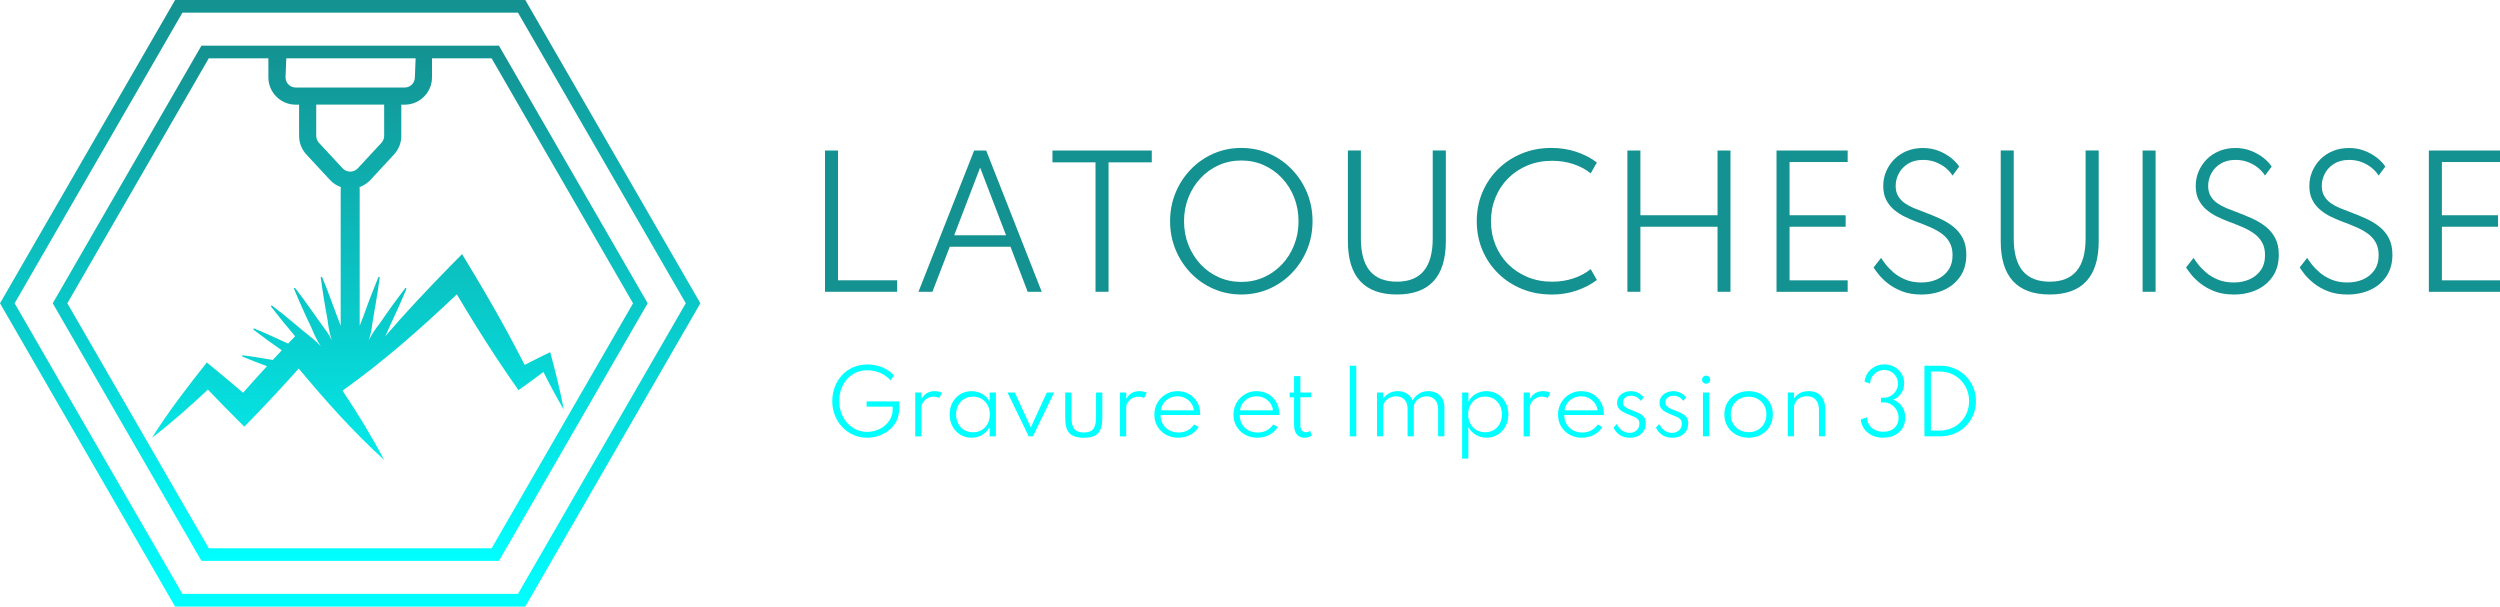 <?xml version="1.0" encoding="UTF-8"?>
<svg id="Calque_2" data-name="Calque 2" xmlns="http://www.w3.org/2000/svg" xmlns:xlink="http://www.w3.org/1999/xlink" viewBox="0 0 692.21 167.95">
  <defs>
    <style>
      .cls-1 {
        fill: aqua;
      }

      .cls-2 {
        fill: url(#Dégradé_sans_nom_12-2);
      }

      .cls-3 {
        fill: #149191;
      }

      .cls-4 {
        fill: url(#Dégradé_sans_nom_12);
      }
    </style>
    <linearGradient id="Dégradé_sans_nom_12" data-name="Dégradé sans nom 12" x1="96.96" y1="167.95" x2="96.96" y2="0" gradientUnits="userSpaceOnUse">
      <stop offset="0" stop-color="aqua"/>
      <stop offset="1" stop-color="#149191"/>
    </linearGradient>
    <linearGradient id="Dégradé_sans_nom_12-2" data-name="Dégradé sans nom 12" y1="155.31" y2="12.64" xlink:href="#Dégradé_sans_nom_12"/>
  </defs>
  <g id="logo_et_text_bleu_fond_blanc" data-name="logo et text bleu fond blanc">
    <g id="text">
      <g id="nom">
        <path class="cls-3" d="M228.43,80.79v-39.11h3.6v35.93h16.38v3.18h-19.98Z"/>
        <path class="cls-3" d="M254.31,80.79l15.41-39.11h3.34l15.38,39.11h-3.89l-4.76-12.47h-16.81l-4.81,12.47h-3.86ZM264.2,65.14h14.36l-7.18-18.73-7.18,18.73Z"/>
        <path class="cls-3" d="M303.33,80.79v-35.84h-11.92v-3.27h27.5v3.27h-11.97v35.84h-3.6Z"/>
        <path class="cls-3" d="M343.7,81.54c-2.73,0-5.29-.52-7.68-1.56-2.39-1.04-4.48-2.49-6.28-4.35-1.8-1.86-3.21-4.01-4.23-6.47-1.02-2.46-1.53-5.09-1.53-7.91s.51-5.47,1.53-7.92c1.02-2.45,2.43-4.6,4.23-6.46,1.8-1.86,3.9-3.31,6.28-4.35,2.39-1.04,4.95-1.56,7.68-1.56s5.29.52,7.68,1.56c2.39,1.04,4.48,2.49,6.28,4.35,1.8,1.86,3.21,4.01,4.23,6.46s1.53,5.09,1.53,7.92-.51,5.45-1.53,7.91c-1.02,2.46-2.43,4.61-4.23,6.47s-3.9,3.31-6.28,4.35c-2.39,1.04-4.95,1.56-7.68,1.56ZM343.7,78.06c2.23,0,4.3-.43,6.21-1.28s3.59-2.05,5.04-3.58,2.57-3.32,3.38-5.36c.81-2.04,1.21-4.23,1.21-6.59s-.4-4.55-1.21-6.59c-.81-2.04-1.93-3.82-3.38-5.36-1.45-1.53-3.13-2.73-5.04-3.58s-3.98-1.28-6.21-1.28-4.3.43-6.22,1.28c-1.92.85-3.6,2.05-5.04,3.58-1.44,1.53-2.56,3.32-3.38,5.36-.81,2.04-1.22,4.24-1.22,6.59s.41,4.55,1.22,6.59c.81,2.04,1.94,3.82,3.38,5.36s3.12,2.73,5.04,3.58c1.92.85,3.99,1.28,6.22,1.28Z"/>
        <path class="cls-3" d="M386.77,81.54c-4.5,0-7.89-1.23-10.16-3.7-2.27-2.47-3.4-6.16-3.4-11.07v-25.1h3.6v24.32c0,4.03.83,7.04,2.48,9.02,1.65,1.98,4.14,2.98,7.48,2.98s5.8-.99,7.45-2.98c1.65-1.98,2.48-4.99,2.48-9.02v-24.32h3.63v25.1c0,4.91-1.13,8.6-3.4,11.07-2.27,2.47-5.65,3.7-10.16,3.7Z"/>
        <path class="cls-3" d="M429.55,81.54c-2.92,0-5.64-.51-8.15-1.54-2.51-1.03-4.71-2.46-6.58-4.3s-3.33-3.99-4.37-6.46c-1.04-2.47-1.56-5.13-1.56-7.99s.52-5.52,1.56-7.99c1.04-2.47,2.5-4.62,4.37-6.46,1.87-1.84,4.06-3.27,6.57-4.3,2.5-1.03,5.23-1.54,8.17-1.54,2.45,0,4.75.36,6.9,1.08,2.15.72,4.05,1.7,5.69,2.95l-1.71,3.01c-1.39-1.12-3-1.98-4.84-2.58-1.83-.6-3.78-.9-5.83-.9-2.48,0-4.75.43-6.81,1.28s-3.85,2.04-5.37,3.56c-1.52,1.52-2.69,3.29-3.52,5.33-.83,2.04-1.24,4.23-1.24,6.57s.41,4.53,1.24,6.57c.83,2.04,2,3.82,3.52,5.33,1.52,1.52,3.31,2.7,5.37,3.56s4.33,1.28,6.81,1.28c2.05,0,4-.3,5.83-.9,1.83-.6,3.44-1.46,4.84-2.58l1.71,3.01c-1.63,1.23-3.51,2.21-5.65,2.94-2.14.73-4.45,1.09-6.93,1.09Z"/>
        <path class="cls-3" d="M450.6,80.79v-39.11h3.6v17.92h21.36v-17.92h3.58v39.11h-3.58v-18.01h-21.36v18.01h-3.6Z"/>
        <path class="cls-3" d="M491.89,80.79v-39.11h19.7v3.18h-16.09v14.74h15.53v3.18h-15.53v14.84h16.09v3.18h-19.7Z"/>
        <path class="cls-3" d="M531.9,81.54c-2.02,0-3.8-.3-5.33-.91-1.53-.61-2.83-1.34-3.9-2.2-1.07-.86-1.92-1.7-2.56-2.52-.64-.82-1.09-1.44-1.34-1.85l2.06-2.65c.28.44.71,1.04,1.29,1.79.58.75,1.32,1.51,2.22,2.28.9.77,1.98,1.41,3.25,1.94,1.26.53,2.73.79,4.38.79s3.02-.28,4.33-.85c1.3-.57,2.35-1.41,3.14-2.54.79-1.12,1.19-2.51,1.19-4.17,0-1.39-.27-2.57-.82-3.54-.55-.97-1.3-1.8-2.26-2.48-.96-.68-2.07-1.28-3.31-1.81s-2.54-1.05-3.9-1.55c-.95-.36-1.94-.79-2.97-1.29-1.04-.5-2-1.12-2.9-1.87s-1.63-1.66-2.19-2.74-.84-2.37-.84-3.89c0-1.42.27-2.77.81-4.03.54-1.26,1.29-2.38,2.25-3.35.96-.97,2.12-1.73,3.46-2.29,1.34-.55,2.83-.83,4.46-.83s3,.26,4.31.77c1.31.51,2.46,1.16,3.45,1.94.99.78,1.75,1.59,2.29,2.43l-1.85,2.49c-.44-.73-1.06-1.42-1.85-2.09-.79-.66-1.72-1.2-2.79-1.62-1.07-.42-2.25-.63-3.54-.63-1.61,0-2.98.35-4.11,1.04-1.13.7-1.99,1.59-2.57,2.69-.58,1.1-.88,2.26-.88,3.47,0,1.11.23,2.05.69,2.82.46.77,1.07,1.43,1.83,1.96.76.53,1.59.98,2.5,1.36.91.38,1.82.73,2.74,1.07,1.53.57,3.01,1.17,4.42,1.81,1.41.64,2.67,1.4,3.78,2.28,1.11.88,1.98,1.94,2.63,3.2.65,1.26.97,2.78.97,4.56,0,2.34-.55,4.33-1.66,5.97s-2.6,2.9-4.48,3.76c-1.88.86-4.01,1.29-6.38,1.29Z"/>
        <path class="cls-3" d="M567.53,81.54c-4.5,0-7.89-1.23-10.16-3.7-2.27-2.47-3.4-6.16-3.4-11.07v-25.1h3.6v24.32c0,4.03.83,7.04,2.48,9.02,1.65,1.98,4.14,2.98,7.48,2.98s5.8-.99,7.46-2.98c1.65-1.98,2.48-4.99,2.48-9.02v-24.32h3.63v25.1c0,4.91-1.13,8.6-3.4,11.07-2.27,2.47-5.65,3.7-10.16,3.7Z"/>
        <path class="cls-3" d="M593.25,80.79v-39.11h3.6v39.11h-3.6Z"/>
        <path class="cls-3" d="M618.42,81.54c-2.02,0-3.8-.3-5.33-.91-1.53-.61-2.83-1.34-3.9-2.2-1.07-.86-1.92-1.7-2.56-2.52-.64-.82-1.09-1.44-1.34-1.85l2.06-2.65c.28.44.71,1.04,1.29,1.79.58.75,1.32,1.51,2.22,2.28.9.77,1.98,1.41,3.25,1.94,1.26.53,2.73.79,4.38.79s3.02-.28,4.33-.85c1.3-.57,2.35-1.41,3.14-2.54.79-1.12,1.19-2.51,1.19-4.17,0-1.39-.27-2.57-.82-3.54-.55-.97-1.3-1.8-2.26-2.48-.96-.68-2.07-1.28-3.31-1.81s-2.54-1.05-3.9-1.55c-.95-.36-1.94-.79-2.97-1.29-1.04-.5-2-1.12-2.9-1.87s-1.63-1.66-2.19-2.74-.84-2.37-.84-3.89c0-1.42.27-2.77.81-4.03.54-1.26,1.29-2.38,2.25-3.35.96-.97,2.12-1.73,3.46-2.29,1.34-.55,2.83-.83,4.46-.83s3,.26,4.31.77c1.31.51,2.46,1.16,3.45,1.94.99.78,1.75,1.59,2.29,2.43l-1.85,2.49c-.44-.73-1.06-1.42-1.85-2.09-.79-.66-1.72-1.2-2.79-1.62-1.07-.42-2.25-.63-3.54-.63-1.61,0-2.98.35-4.11,1.04-1.13.7-1.99,1.59-2.57,2.69-.58,1.1-.88,2.26-.88,3.47,0,1.11.23,2.05.69,2.82.46.77,1.07,1.43,1.83,1.96.76.53,1.59.98,2.5,1.36.91.38,1.82.73,2.74,1.07,1.53.57,3.01,1.17,4.42,1.81,1.41.64,2.67,1.4,3.78,2.28,1.11.88,1.98,1.94,2.63,3.2.65,1.26.97,2.78.97,4.56,0,2.34-.55,4.33-1.66,5.97s-2.6,2.9-4.48,3.76c-1.88.86-4.01,1.29-6.38,1.29Z"/>
        <path class="cls-3" d="M649.88,81.54c-2.02,0-3.8-.3-5.33-.91-1.53-.61-2.83-1.34-3.9-2.2-1.07-.86-1.92-1.7-2.56-2.52-.64-.82-1.09-1.44-1.34-1.85l2.06-2.65c.28.44.71,1.04,1.29,1.79.58.75,1.32,1.51,2.22,2.28.9.77,1.98,1.41,3.25,1.94,1.26.53,2.73.79,4.38.79s3.02-.28,4.33-.85c1.3-.57,2.35-1.41,3.14-2.54.79-1.12,1.19-2.51,1.19-4.17,0-1.39-.27-2.57-.82-3.54-.55-.97-1.3-1.8-2.26-2.48-.96-.68-2.07-1.28-3.31-1.81s-2.54-1.05-3.9-1.55c-.95-.36-1.94-.79-2.97-1.29-1.04-.5-2-1.12-2.9-1.87s-1.63-1.66-2.19-2.74-.84-2.37-.84-3.89c0-1.42.27-2.77.81-4.03.54-1.26,1.29-2.38,2.25-3.35.96-.97,2.12-1.73,3.46-2.29,1.34-.55,2.83-.83,4.46-.83s3,.26,4.31.77c1.31.51,2.46,1.16,3.45,1.94.99.78,1.75,1.59,2.29,2.43l-1.85,2.49c-.44-.73-1.06-1.42-1.85-2.09-.79-.66-1.72-1.2-2.79-1.62-1.07-.42-2.25-.63-3.54-.63-1.61,0-2.98.35-4.11,1.04-1.13.7-1.99,1.59-2.57,2.69-.58,1.1-.88,2.26-.88,3.47,0,1.11.23,2.05.69,2.82.46.77,1.07,1.43,1.83,1.96.76.53,1.59.98,2.5,1.36.91.38,1.82.73,2.74,1.07,1.53.57,3.01,1.17,4.42,1.81,1.41.64,2.67,1.4,3.78,2.28,1.11.88,1.98,1.94,2.63,3.2.65,1.26.97,2.78.97,4.56,0,2.34-.55,4.33-1.66,5.97s-2.6,2.9-4.48,3.76c-1.88.86-4.01,1.29-6.38,1.29Z"/>
        <path class="cls-3" d="M672.51,80.79v-39.11h19.7v3.18h-16.09v14.74h15.53v3.18h-15.53v14.84h16.09v3.18h-19.7Z"/>
      </g>
      <g id="sous_titre" data-name="sous titre">
        <path class="cls-1" d="M240.07,121.2c-1.36,0-2.62-.26-3.79-.78s-2.18-1.24-3.06-2.17c-.87-.92-1.55-2-2.04-3.23-.49-1.23-.74-2.55-.74-3.96,0-1.3.22-2.56.65-3.78.43-1.22,1.07-2.3,1.91-3.25.84-.95,1.86-1.71,3.08-2.27,1.21-.56,2.59-.84,4.13-.84,1.01,0,1.97.13,2.87.38.9.25,1.73.6,2.48,1.05.75.45,1.41.98,1.97,1.59l-.94,1.38c-.74-.85-1.67-1.52-2.8-2.03s-2.33-.76-3.61-.76-2.33.23-3.3.69c-.97.46-1.79,1.08-2.46,1.88-.67.79-1.18,1.7-1.53,2.71-.35,1.02-.52,2.08-.52,3.21,0,1.21.2,2.33.59,3.37.39,1.04.94,1.95,1.64,2.73.7.78,1.52,1.38,2.47,1.81s1.95.65,3.03.65c.88,0,1.74-.15,2.58-.44s1.61-.71,2.28-1.27,1.21-1.22,1.61-1.99c.4-.77.6-1.64.6-2.6v-.68h-7.21v-1.46h9.05v1.74c0,1.38-.26,2.6-.78,3.64s-1.22,1.91-2.09,2.6-1.83,1.21-2.89,1.56-2.13.53-3.2.53Z"/>
        <path class="cls-1" d="M253.41,120.82v-12.14h1.73v1.79c.39-.71.89-1.25,1.5-1.62.61-.37,1.32-.55,2.13-.55.36,0,.72.04,1.08.12.37.08.69.18.95.31l-.71,1.46c-.24-.12-.51-.21-.81-.27-.3-.06-.59-.09-.87-.09-.56,0-1.09.14-1.59.43-.5.28-.9.65-1.22,1.11s-.47.94-.47,1.45v8.01h-1.73Z"/>
        <path class="cls-1" d="M268.99,121.2c-1.14,0-2.16-.28-3.08-.84-.91-.56-1.64-1.32-2.17-2.29-.53-.97-.8-2.08-.8-3.33s.26-2.33.79-3.3c.53-.97,1.24-1.73,2.16-2.29.91-.56,1.95-.84,3.1-.84s2.09.26,2.99.77c.89.51,1.57,1.22,2.04,2.13v-2.52h1.73v12.14h-1.73v-2.56c-.52.92-1.22,1.64-2.1,2.16-.88.52-1.85.78-2.93.78ZM269.41,119.69c.91,0,1.71-.21,2.41-.63.7-.42,1.25-1.01,1.65-1.75.4-.75.6-1.6.6-2.55s-.2-1.82-.6-2.56-.95-1.33-1.65-1.75c-.7-.42-1.51-.63-2.42-.63s-1.71.21-2.42.63c-.7.42-1.26,1.01-1.66,1.75s-.6,1.6-.6,2.56.2,1.81.6,2.55.96,1.33,1.66,1.75c.7.42,1.51.63,2.42.63Z"/>
        <path class="cls-1" d="M284.84,120.82l-5.89-12.14h2.03l4.43,9.67,4.44-9.67h2.03l-5.9,12.14h-1.14Z"/>
        <path class="cls-1" d="M300.08,121.2c-1.84,0-3.16-.41-3.95-1.24s-1.19-2.22-1.19-4.16v-7.11h1.73v6.8c0,1.53.26,2.62.78,3.28s1.39.98,2.62.98,2.11-.33,2.63-.98c.52-.65.78-1.74.78-3.28v-6.8h1.73v7.11c0,1.94-.39,3.33-1.18,4.16s-2.1,1.24-3.95,1.24Z"/>
        <path class="cls-1" d="M310.1,120.82v-12.14h1.73v1.79c.39-.71.89-1.25,1.5-1.62.61-.37,1.32-.55,2.13-.55.36,0,.72.04,1.08.12.37.08.69.18.95.31l-.71,1.46c-.24-.12-.51-.21-.81-.27-.3-.06-.59-.09-.87-.09-.56,0-1.09.14-1.59.43-.5.28-.9.65-1.22,1.11s-.47.94-.47,1.45v8.01h-1.73Z"/>
        <path class="cls-1" d="M326.23,121.2c-1.27,0-2.41-.28-3.41-.84-1-.56-1.78-1.33-2.35-2.29s-.85-2.06-.85-3.27c0-.91.16-1.76.49-2.54s.78-1.48,1.37-2.07c.58-.59,1.26-1.05,2.04-1.39s1.6-.5,2.48-.5c1.2,0,2.27.26,3.21.79.94.53,1.68,1.25,2.23,2.17.55.92.84,1.99.87,3.2,0,.09,0,.17,0,.23,0,.06-.01.13-.03.22h-10.93c0,.95.21,1.79.64,2.51.43.73,1.01,1.3,1.76,1.71.75.41,1.6.62,2.57.62s1.74-.19,2.47-.57,1.34-.93,1.83-1.65l1.28.69c-.58.94-1.36,1.67-2.35,2.19-.99.52-2.09.78-3.3.78ZM321.43,113.61h9.14c-.1-.76-.37-1.43-.79-2.01-.43-.58-.97-1.04-1.62-1.37-.65-.33-1.36-.5-2.14-.5s-1.53.16-2.18.49c-.66.33-1.2.78-1.62,1.36-.42.58-.69,1.25-.79,2.02Z"/>
        <path class="cls-1" d="M348.14,121.2c-1.27,0-2.41-.28-3.41-.84-1-.56-1.78-1.33-2.35-2.29s-.85-2.06-.85-3.27c0-.91.16-1.76.49-2.54s.78-1.48,1.37-2.07c.58-.59,1.26-1.05,2.04-1.39s1.6-.5,2.48-.5c1.2,0,2.27.26,3.21.79.94.53,1.68,1.25,2.23,2.17.55.92.84,1.99.87,3.2,0,.09,0,.17,0,.23,0,.06-.01.13-.03.22h-10.93c0,.95.21,1.79.64,2.51.43.73,1.01,1.3,1.76,1.71.75.41,1.6.62,2.57.62s1.74-.19,2.47-.57,1.34-.93,1.83-1.65l1.28.69c-.58.94-1.36,1.67-2.35,2.19-.99.52-2.09.78-3.3.78ZM343.34,113.61h9.14c-.1-.76-.37-1.43-.79-2.01-.43-.58-.97-1.04-1.62-1.37-.65-.33-1.36-.5-2.14-.5s-1.53.16-2.18.49c-.66.33-1.2.78-1.62,1.36-.42.58-.69,1.25-.79,2.02Z"/>
        <path class="cls-1" d="M361.18,121.2c-.91,0-1.61-.31-2.12-.92-.5-.61-.75-1.48-.75-2.59v-7.7h-1.23v-1.3h1.23v-4.54h1.73v4.54h3.02v1.3h-3.02v7.61c0,.67.13,1.19.39,1.54.26.36.63.53,1.11.53s.88-.13,1.23-.39l.44,1.37c-.27.17-.58.3-.95.4-.36.1-.73.15-1.09.15Z"/>
        <path class="cls-1" d="M373.73,120.82v-19.56h1.8v19.56h-1.8Z"/>
        <path class="cls-1" d="M381.27,120.82v-12.14h1.73v1.66c.48-.67,1.06-1.18,1.73-1.52.67-.34,1.42-.52,2.25-.52,1,0,1.86.23,2.6.69.74.46,1.25,1.08,1.53,1.87.47-.77,1.06-1.39,1.78-1.86s1.58-.7,2.58-.7c.86,0,1.63.18,2.3.53.67.35,1.2.87,1.58,1.54s.57,1.5.57,2.47v7.98h-1.73v-7.49c0-1.11-.29-1.98-.87-2.63-.58-.65-1.35-.97-2.31-.97-.66,0-1.26.15-1.8.44s-.96.67-1.28,1.13c-.32.46-.47.94-.47,1.43v8.09h-1.73v-7.67c0-1.05-.29-1.88-.86-2.5-.57-.62-1.33-.92-2.27-.92-.66,0-1.27.14-1.82.42-.55.28-.99.64-1.31,1.08-.32.44-.49.9-.49,1.36v8.23h-1.73Z"/>
        <path class="cls-1" d="M404.84,126.98v-18.3h1.73v2.51c.49-.91,1.18-1.62,2.06-2.13.88-.51,1.86-.76,2.93-.76,1.16,0,2.2.28,3.12.84.92.56,1.64,1.33,2.17,2.29.53.97.79,2.07.79,3.31s-.26,2.33-.79,3.3c-.53.98-1.24,1.74-2.16,2.31-.91.56-1.95.84-3.11.84-1.06,0-2.03-.26-2.92-.78-.89-.52-1.58-1.24-2.1-2.16v8.72h-1.73ZM411.18,119.69c.91,0,1.71-.21,2.42-.63.7-.42,1.25-1.01,1.65-1.75.4-.74.6-1.59.6-2.55s-.2-1.82-.6-2.57-.95-1.33-1.65-1.75c-.7-.42-1.5-.63-2.41-.63s-1.71.21-2.42.63c-.7.42-1.26,1.01-1.66,1.75-.4.74-.6,1.6-.6,2.56s.2,1.81.6,2.55c.4.75.96,1.33,1.67,1.75.71.42,1.51.63,2.41.63Z"/>
        <path class="cls-1" d="M421.87,120.82v-12.14h1.73v1.79c.39-.71.89-1.25,1.5-1.62.61-.37,1.32-.55,2.13-.55.36,0,.72.04,1.08.12.37.08.69.18.95.31l-.71,1.46c-.24-.12-.51-.21-.81-.27-.3-.06-.59-.09-.87-.09-.56,0-1.09.14-1.59.43-.5.28-.9.65-1.22,1.11s-.47.94-.47,1.45v8.01h-1.73Z"/>
        <path class="cls-1" d="M438,121.2c-1.27,0-2.41-.28-3.41-.84-1-.56-1.78-1.33-2.35-2.29s-.85-2.06-.85-3.27c0-.91.16-1.76.49-2.54s.78-1.48,1.37-2.07c.58-.59,1.26-1.05,2.04-1.39s1.6-.5,2.48-.5c1.2,0,2.27.26,3.21.79.94.53,1.68,1.25,2.23,2.17.55.92.84,1.99.87,3.2,0,.09,0,.17,0,.23,0,.06-.01.13-.03.22h-10.93c0,.95.21,1.79.64,2.51.43.73,1.01,1.3,1.76,1.71.75.41,1.6.62,2.57.62s1.74-.19,2.47-.57,1.34-.93,1.83-1.65l1.28.69c-.58.94-1.36,1.67-2.35,2.19-.99.52-2.09.78-3.3.78ZM433.2,113.61h9.14c-.1-.76-.37-1.43-.79-2.01-.43-.58-.97-1.04-1.62-1.37-.65-.33-1.36-.5-2.14-.5s-1.53.16-2.18.49c-.66.33-1.2.78-1.62,1.36-.42.58-.69,1.25-.79,2.02Z"/>
        <path class="cls-1" d="M451.19,121.2c-1,0-1.89-.24-2.65-.73-.77-.49-1.36-1.18-1.79-2.07l.92-1c.38.77.87,1.38,1.48,1.81s1.28.65,2.03.65c.5,0,.95-.1,1.37-.31s.75-.5,1-.88c.25-.38.37-.84.37-1.37,0-.48-.12-.86-.35-1.14-.23-.28-.57-.52-1.02-.72-.45-.2-1-.43-1.66-.68-.51-.21-1.01-.44-1.49-.7-.48-.26-.88-.59-1.19-.99-.31-.4-.47-.91-.47-1.52s.17-1.18.5-1.67.79-.87,1.37-1.15,1.25-.42,1.99-.42c.68,0,1.32.15,1.91.44.6.29,1.13.71,1.61,1.24l-.79,1.01c-.73-.96-1.63-1.43-2.71-1.43-.66,0-1.2.17-1.62.52s-.62.8-.62,1.36c0,.4.13.74.39,1.01.26.27.6.5,1.03.69.42.19.88.38,1.37.57.71.27,1.33.54,1.85.81.53.27.93.61,1.23,1.03.29.41.44.98.44,1.69,0,.81-.19,1.52-.57,2.11s-.91,1.05-1.58,1.37c-.68.32-1.45.48-2.33.48Z"/>
        <path class="cls-1" d="M462.94,121.2c-1,0-1.89-.24-2.65-.73-.77-.49-1.36-1.18-1.79-2.07l.92-1c.38.77.87,1.38,1.48,1.81s1.28.65,2.03.65c.5,0,.95-.1,1.37-.31s.75-.5,1-.88c.25-.38.37-.84.37-1.37,0-.48-.12-.86-.35-1.14-.23-.28-.57-.52-1.02-.72-.45-.2-1-.43-1.66-.68-.51-.21-1.01-.44-1.49-.7-.48-.26-.88-.59-1.19-.99-.31-.4-.47-.91-.47-1.52s.17-1.18.5-1.67.79-.87,1.37-1.15,1.25-.42,1.99-.42c.68,0,1.32.15,1.91.44.6.29,1.13.71,1.61,1.24l-.79,1.01c-.73-.96-1.63-1.43-2.71-1.43-.66,0-1.2.17-1.62.52s-.62.8-.62,1.36c0,.4.13.74.39,1.01.26.27.6.5,1.03.69.42.19.88.38,1.37.57.71.27,1.33.54,1.85.81.53.27.93.61,1.23,1.03.29.41.44.98.44,1.69,0,.81-.19,1.52-.57,2.11s-.91,1.05-1.58,1.37c-.68.32-1.45.48-2.33.48Z"/>
        <path class="cls-1" d="M472.4,106.25c-.21,0-.41-.05-.57-.15-.17-.1-.31-.24-.41-.41s-.15-.36-.15-.57.05-.39.15-.56.24-.31.41-.41.36-.15.57-.15.39.05.56.15c.17.1.3.24.41.4.11.17.16.36.16.57s-.05.4-.16.57-.24.31-.41.41c-.17.1-.35.15-.56.15ZM471.52,120.82v-12.14h1.73v12.14h-1.73Z"/>
        <path class="cls-1" d="M484.16,121.2c-1.26,0-2.4-.27-3.42-.82-1.02-.55-1.82-1.3-2.41-2.28s-.89-2.09-.89-3.35.3-2.39.89-3.36,1.39-1.72,2.41-2.27c1.01-.55,2.15-.82,3.42-.82s2.4.27,3.42.82c1.01.54,1.82,1.3,2.41,2.27.59.97.89,2.09.89,3.36s-.3,2.38-.89,3.35c-.59.97-1.4,1.73-2.41,2.28-1.02.54-2.16.82-3.42.82ZM484.16,119.66c.95,0,1.79-.21,2.54-.63.74-.42,1.33-1,1.75-1.74.43-.74.64-1.59.64-2.54s-.21-1.8-.64-2.54c-.43-.74-1.01-1.32-1.75-1.74-.74-.42-1.59-.63-2.54-.63s-1.79.21-2.54.63c-.74.42-1.33,1-1.75,1.74-.43.74-.64,1.59-.64,2.54s.21,1.79.64,2.54c.43.74,1.01,1.32,1.75,1.74.74.42,1.59.63,2.54.63Z"/>
        <path class="cls-1" d="M495.01,120.82v-12.14h1.73v1.66c.33-.57.85-1.05,1.54-1.45s1.54-.59,2.55-.59c.94,0,1.75.19,2.43.58.68.39,1.2.95,1.56,1.69.36.74.55,1.63.55,2.67v7.57h-1.73v-7.24c0-1.26-.29-2.21-.88-2.87-.58-.66-1.41-.99-2.48-.99-.74,0-1.38.15-1.9.44-.53.3-.93.69-1.22,1.17s-.43,1.01-.43,1.58v7.91h-1.73Z"/>
        <path class="cls-1" d="M521.47,121.2c-1.15,0-2.18-.21-3.09-.63-.91-.42-1.64-1.02-2.19-1.78-.55-.76-.88-1.65-.98-2.65l1.73-.6c.02.8.22,1.5.61,2.1.39.6.93,1.07,1.61,1.4.68.34,1.45.5,2.32.5,1.28,0,2.3-.35,3.06-1.06.76-.71,1.14-1.63,1.14-2.76,0-.81-.19-1.53-.56-2.19-.37-.65-.87-1.17-1.49-1.55-.62-.38-1.32-.57-2.07-.57-.29,0-.54.03-.75.09v-1.36h.65c.77,0,1.45-.18,2.06-.54s1.09-.84,1.45-1.44c.36-.6.54-1.26.54-1.97s-.17-1.34-.52-1.91-.81-1.02-1.38-1.35-1.21-.49-1.9-.49-1.33.17-1.92.5c-.58.34-1.06.79-1.42,1.36s-.55,1.21-.57,1.92l-1.52-.51c.08-.93.37-1.76.88-2.49.51-.73,1.16-1.3,1.96-1.71s1.67-.62,2.62-.62c1.04,0,1.97.23,2.8.7.83.47,1.48,1.09,1.97,1.88.48.79.72,1.68.72,2.67,0,.68-.13,1.32-.38,1.93-.25.6-.61,1.14-1.07,1.59s-.99.81-1.6,1.04c.64.21,1.21.54,1.72,1,.51.46.91,1.03,1.2,1.69s.44,1.42.44,2.26c0,1.05-.24,1.99-.73,2.83-.49.83-1.18,1.49-2.09,1.97-.91.48-1.98.72-3.24.72Z"/>
        <path class="cls-1" d="M532.84,120.82v-19.56h4.41c1.38,0,2.67.25,3.87.75,1.2.5,2.24,1.19,3.13,2.08s1.59,1.93,2.1,3.11c.51,1.19.76,2.47.76,3.85s-.25,2.65-.75,3.84c-.5,1.19-1.2,2.22-2.09,3.11-.9.89-1.94,1.58-3.14,2.07s-2.49.74-3.88.74h-4.41ZM534.64,119.21h2.44c1.15,0,2.22-.21,3.21-.62s1.84-.99,2.58-1.73c.74-.74,1.31-1.6,1.72-2.6.41-.99.62-2.06.62-3.22s-.21-2.22-.62-3.21-.99-1.85-1.72-2.6-1.6-1.32-2.59-1.74c-.99-.41-2.05-.62-3.2-.62h-2.44v16.33Z"/>
      </g>
    </g>
    <path id="contour_exterieur" data-name="contour exterieur" class="cls-4" d="M145.44,167.95H48.48L0,83.97,48.48,0h96.96l48.48,83.97-48.48,83.97ZM50.51,164.44h92.91l46.46-80.47L143.42,3.51H50.51L4.05,83.97l46.46,80.47Z"/>
    <path id="interieur" class="cls-2" d="M138.15,12.64H55.78L14.6,83.97l41.18,71.33h82.37l41.18-71.33L138.15,12.64ZM94.77,108.04s0,0,0,0c0-.01.02-.02.02-.03,0,.01-.02.02-.02.03,0,0,0,0,0,0ZM96.96,47.52c-.77,0-1.53-.31-2.1-.92l-6.54-7.05c-.49-.53-.76-1.23-.76-1.95v-8.63h18.81v8.63c0,.72-.27,1.42-.76,1.95l-6.54,7.05c-.57.61-1.33.92-2.1.92ZM81.86,24.23c-1.55,0-2.8-1.26-2.8-2.8l.21-5.28h35.81l-.21,5.28c0,1.55-1.26,2.8-2.8,2.8h-30.2ZM136.12,151.8H57.8L18.65,83.97,57.8,16.15h16.51v5.28c0,4.16,3.39,7.55,7.55,7.55h.95v8.63c0,1.93.72,3.76,2.03,5.18l6.54,7.05c.83.9,1.87,1.56,3,1.97-.03.15-.05.3-.05.46v37.91c-1.77-4.5-3.29-9.09-5.19-13.54l-.34.09c.52,3.96,1.15,7.9,1.89,11.81.22,1.93.57,3.84,1.18,5.65-.41-.84-.87-1.64-1.42-2.41-2.98-4-5.7-8.18-8.79-12.1l-.3.18c1.53,3.69,3.15,7.33,4.89,10.92.71,1.8,1.55,3.56,2.6,5.15-.61-.7-1.27-1.36-1.99-1.96-3.91-3.09-7.62-6.42-11.62-9.41l-.25.25c2.17,2.82,4.41,5.58,6.72,8.29-.65.68-1.29,1.36-1.94,2.04,0,0,0,0,0,0-3.14-1.44-6.26-2.92-9.48-4.21,0,0-.18.3-.18.3,2.59,1.98,5.23,3.9,7.91,5.76,0,0,0,0,0,0-.83.89-1.67,1.77-2.5,2.67-2.78-.48-5.56-.95-8.37-1.29l-.09.34c2.27.94,4.56,1.83,6.86,2.69-2.23,2.43-4.45,4.87-6.62,7.34-3.3-2.84-6.67-5.63-10.03-8.38-5.33,6.73-10.6,13.54-15.17,20.82,5.42-4.13,10.5-8.66,15.47-13.31,2.56,2.69,5.15,5.35,7.78,7.97l2.3,2.29,2.41-2.48c4.32-4.44,8.53-8.99,12.65-13.61,7.38,8.87,15.09,17.52,23.64,25.29-3.46-6.6-7.37-12.96-11.51-19.17,11.27-8,21.64-17.16,31.65-26.66,3.48,5.88,7.07,11.68,10.84,17.39,1.99,3.04,4.13,6.16,6.23,9.15,2.3-1.64,4.64-3.34,6.91-5.05,1.77,3.53,3.61,7.01,5.63,10.42-.99-5.37-2.34-10.66-3.76-15.91-2.34,1.14-4.73,2.32-7.07,3.53-3.4-6.67-7-13.24-10.78-19.71-2.04-3.55-4.43-7.43-6.55-10.96,0,0-3.11,3.15-3.11,3.15-6.23,6.35-12.34,12.83-18.14,19.57,0,0,0,0,0,0,1.93-4.42,4.09-8.72,5.88-13.2l-.3-.18c-2.43,3.17-4.77,6.39-7.01,9.69-1.21,1.51-2.31,3.12-3.16,4.83.3-.88.54-1.78.7-2.71.72-4.93,1.75-9.81,2.34-14.77l-.34-.09c-1.52,3.69-2.95,7.41-4.27,11.18-.34.79-.66,1.59-.94,2.39v-37.95c0-.16-.02-.31-.05-.46,1.13-.41,2.17-1.08,3-1.97l6.54-7.05c1.31-1.41,2.03-3.25,2.03-5.18v-8.63h.95c4.16,0,7.55-3.39,7.55-7.55v-5.28h16.51l39.16,67.83-39.16,67.83Z"/>
  </g>
</svg>